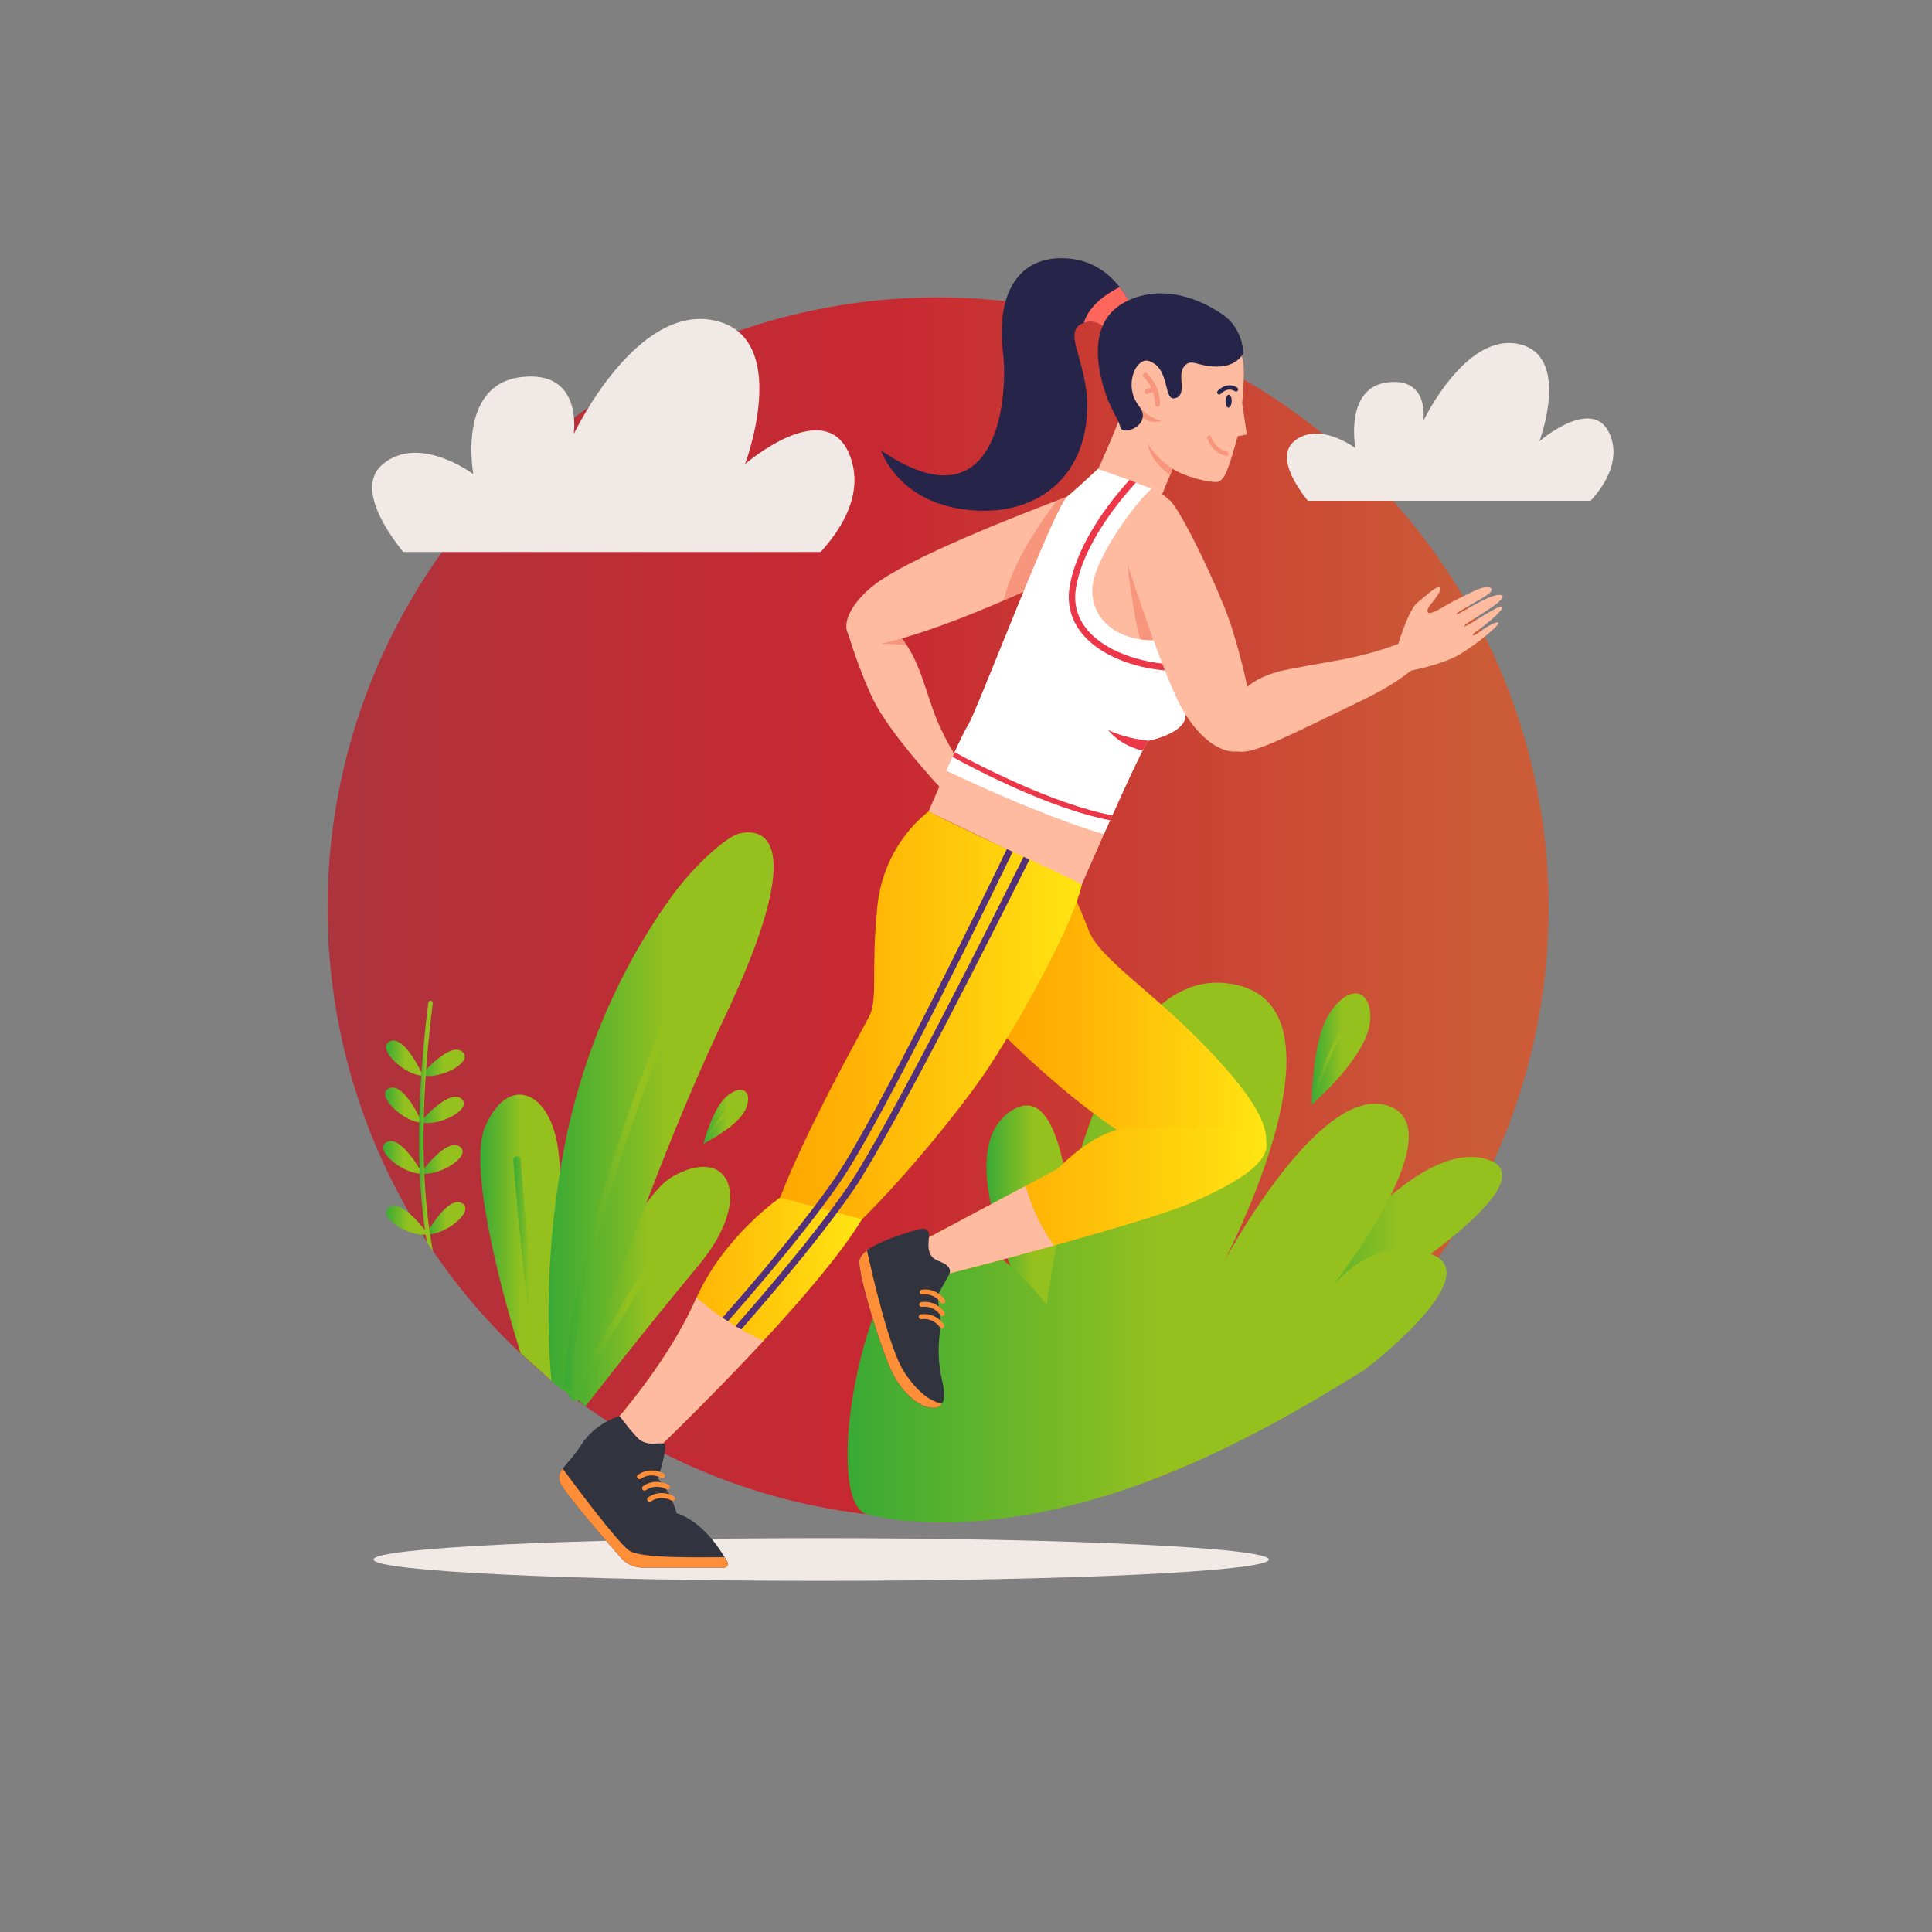 <?xml version="1.0" encoding="utf-8"?>
<!-- Generator: Adobe Illustrator 22.0.0, SVG Export Plug-In . SVG Version: 6.00 Build 0)  -->
<svg version="1.1" xmlns="http://www.w3.org/2000/svg" xmlns:xlink="http://www.w3.org/1999/xlink" x="0px" y="0px"
	 viewBox="0 0 2000 2000" style="enable-background:new 0 0 2000 2000;" xml:space="preserve">
<rect x="0" y="0" width="2000" height="2000" fill="#808080" stroke="none"/>
<style type="text/css">
	.st0{opacity:0.71;fill:#BD1C19;}
	.st1{opacity:0.68;fill:#DFA70A;}
	.st2{opacity:0.56;fill:#84A133;}
	.st3{fill:#3D4450;}
	.st4{fill:#31343E;}
	.st5{fill:#BD1C19;}
	.st6{fill:#9F191B;}
	.st7{fill:#9F9C9D;}
	.st8{fill:#EECC12;}
	.st9{fill:#84A133;}
	.st10{fill:#2D3641;}
	.st11{fill:#F2F2F2;}
	.st12{fill:#373E48;}
	.st13{fill:#D32627;}
	.st14{fill:#B1241E;}
	.st15{fill:#B1241F;}
	.st16{fill:#8F1F16;}
	.st17{fill:#8F1F15;}
	.st18{fill:#559596;}
	.st19{fill:#474E58;}
	.st20{fill:#DDDDDD;}
	.st21{fill:#FFFFFF;}
	.st22{fill:#C7C5C6;}
	.st23{fill:#029AB2;}
	.st24{fill:#D63636;}
	.st25{fill:#DADADA;}
	.st26{fill:#EE837B;}
	.st27{fill:#DFA40D;}
	.st28{fill:#242B33;}
	.st29{fill:#464F5A;}
	.st30{fill:#F8C8AE;}
	.st31{fill:#D1AB96;}
	.st32{fill:#E5BAA2;}
	.st33{fill:#EDC711;}
	.st34{fill:#20150F;}
	.st35{fill:#626874;}
	.st36{fill:#F9D4C1;}
	.st37{fill:#BDBDBD;}
	.st38{fill:#EEEEEE;}
	.st39{fill:#455A64;}
	.st40{fill:#FF8A65;}
	.st41{fill:#212121;}
	.st42{fill:url(#SVGID_1_);}
	.st43{fill:#FFAB91;}
	.st44{fill:url(#SVGID_2_);}
	.st45{fill:url(#SVGID_3_);}
	.st46{fill:#FAFAFA;}
	.st47{fill:url(#SVGID_4_);}
	.st48{fill:url(#SVGID_5_);}
	.st49{fill:#E0E0E0;}
	.st50{fill:url(#SVGID_6_);}
	.st51{fill:url(#SVGID_7_);}
	.st52{fill:url(#SVGID_8_);}
	.st53{fill:#1A237E;}
	.st54{fill:url(#SVGID_9_);}
	.st55{fill:url(#SVGID_10_);}
	.st56{fill:url(#SVGID_11_);}
	.st57{fill:url(#SVGID_12_);}
	.st58{fill:url(#SVGID_13_);}
	.st59{fill:url(#SVGID_14_);}
	.st60{fill:url(#SVGID_15_);}
	.st61{fill:url(#SVGID_16_);}
	.st62{fill:url(#SVGID_17_);}
	.st63{fill:url(#SVGID_18_);}
	.st64{fill:url(#SVGID_19_);}
	.st65{fill:url(#SVGID_20_);}
	.st66{fill:#3E2723;}
	.st67{fill:url(#SVGID_21_);}
	.st68{fill:url(#SVGID_22_);}
	.st69{fill:url(#SVGID_23_);}
	.st70{fill:#6D4C41;}
	.st71{opacity:0.71;fill:#84A133;}
	.st72{fill:url(#SVGID_24_);}
	.st73{fill:url(#SVGID_25_);}
	.st74{fill:#A0A0A0;}
	.st75{fill:url(#SVGID_26_);}
	.st76{fill:#AD681E;}
	.st77{fill:url(#SVGID_27_);}
	.st78{fill:#C9C9C9;}
	.st79{fill:url(#SVGID_28_);}
	.st80{fill:#939393;}
	.st81{fill:none;stroke:#939393;stroke-width:8.89;stroke-miterlimit:10;}
	.st82{fill:#020406;}
	.st83{fill:#9E191B;}
	.st84{fill:#C5CC27;}
	.st85{fill:#0E0E0C;}
	.st86{fill:#E7BD0F;}
	.st87{fill:#BB1819;}
	.st88{fill:#EFD013;}
	.st89{fill:#E9C110;}
	.st90{fill:#9F9D9B;}
	.st91{fill:#F1DA14;}
	.st92{fill:#EBC711;}
	.st93{fill:#EDCD12;}
	.st94{fill:#9E9C9B;}
	.st95{fill:#F0D714;}
	.st96{fill:#BF3318;}
	.st97{fill:#E5B60E;}
	.st98{fill:#9EB732;}
	.st99{fill:#B4C129;}
	.st100{fill:#8AA533;}
	.st101{fill:#BAC628;}
	.st102{fill:#AABA2B;}
	.st103{fill:#9E9D9B;}
	.st104{fill:#C75C15;}
	.st105{fill:#E8BE0F;}
	.st106{fill:#A3B631;}
	.st107{fill:#F0D415;}
	.st108{fill:#C96314;}
	.st109{fill:#BD2B17;}
	.st110{fill:#AEBD2B;}
	.st111{fill:#90A832;}
	.st112{fill:#DFA50B;}
	.st113{fill:#BD2F17;}
	.st114{fill:#A6B82F;}
	.st115{fill:#ECCB12;}
	.st116{fill:#DA970D;}
	.st117{fill:#C65615;}
	.st118{fill:#99AE31;}
	.st119{fill:#DC9F0B;}
	.st120{fill:#95AB32;}
	.st121{fill:#F0D316;}
	.st122{fill:#BC1E19;}
	.st123{fill:#9DB12F;}
	.st124{fill:#E3B00D;}
	.st125{fill:#D38210;}
	.st126{fill:#E1AC0D;}
	.st127{fill:#B7C32A;}
	.st128{fill:#BD241A;}
	.st129{fill:#C0C928;}
	.st130{fill:#C55016;}
	.st131{fill:#83A134;}
	.st132{fill:#C13B18;}
	.st133{fill:#D78F0E;}
	.st134{fill:#3A5734;}
	.st135{fill:#C3CB29;}
	.st136{fill:#D07B11;}
	.st137{fill:#CE7513;}
	.st138{fill:#11100F;}
	.st139{fill:#C44B16;}
	.st140{fill:#C14217;}
	.st141{fill:#30402E;}
	.st142{fill:#D5890F;}
	.st143{fill:#CD7013;}
	.st144{fill:#CB6814;}
	.st145{fill:#BD2319;}
	.st146{fill:#C24918;}
	.st147{fill:#C14619;}
	.st148{fill:#EAC411;}
	.st149{fill:#BE3E1C;}
	.st150{fill:#E2BC28;}
	.st151{fill:#B94F27;}
	.st152{fill:#DDBB55;}
	.st153{fill:#757678;}
	.st154{fill:#DBC98A;}
	.st155{fill:#BF876B;}
	.st156{fill:#344732;}
	.st157{fill:#E3AF0E;}
	.st158{fill:#CA6A14;}
	.st159{fill:#DCAA22;}
	.st160{fill:#D58B0F;}
	.st161{fill:#354F31;}
	.st162{opacity:0.71;fill:url(#SVGID_29_);}
	.st163{opacity:0.71;fill:url(#SVGID_30_);}
	.st164{opacity:0.72;fill:url(#SVGID_31_);}
	.st165{opacity:0.71;fill:url(#SVGID_32_);}
	.st166{fill:url(#SVGID_33_);}
	.st167{fill:url(#SVGID_34_);}
	.st168{fill:#D89577;}
	.st169{fill:url(#SVGID_35_);}
	.st170{fill:#363857;}
	.st171{fill:#2A2D49;}
	.st172{fill:#353757;}
	.st173{fill:#F2735A;}
	.st174{fill:url(#SVGID_36_);}
	.st175{fill:#C49DA4;}
	.st176{fill:#6E6992;}
	.st177{fill:url(#SVGID_37_);}
	.st178{fill:#FEE6C6;}
	.st179{fill:#282F35;}
	.st180{fill:url(#SVGID_38_);}
	.st181{fill:#F7B3A5;}
	.st182{fill:#36383C;}
	.st183{fill:#F9C0B5;}
	.st184{fill:#463F3F;}
	.st185{fill:#F6A899;}
	.st186{fill:#434141;}
	.st187{fill:#F9C3B7;}
	.st188{fill:#F9C1B6;}
	.st189{fill:#F9C4B8;}
	.st190{fill:#65534F;}
	.st191{fill:#4C4A60;}
	.st192{fill:#F4CAB5;}
	.st193{fill:#DFDEF7;}
	.st194{fill:#FEFDFC;}
	.st195{fill:#A16753;}
	.st196{fill:#DDECBF;}
	.st197{fill:#ECE9FE;}
	.st198{fill:#FFF3E3;}
	.st199{fill:#8884E8;}
	.st200{fill:url(#SVGID_39_);}
	.st201{fill:url(#SVGID_40_);}
	.st202{fill:url(#SVGID_41_);}
	.st203{fill:url(#SVGID_42_);}
	.st204{fill:url(#SVGID_43_);}
	.st205{fill:#F3C9B4;}
	.st206{fill:#F2C8B4;}
	.st207{fill:#EF987A;}
	.st208{fill:#423D6F;}
	.st209{fill:#D9D8F7;}
	.st210{fill:#D9D7F7;}
	.st211{fill:#E5AA97;}
	.st212{fill:#6F7478;}
	.st213{fill:#AB6C73;}
	.st214{fill:#EBEAFB;}
	.st215{fill:#4A4D71;}
	.st216{fill:#945D4C;}
	.st217{fill:#6F7377;}
	.st218{fill:#6D7276;}
	.st219{fill:#E3B9A6;}
	.st220{fill:#72777B;}
	.st221{fill:#7A7E82;}
	.st222{fill:#82868A;}
	.st223{fill:#4F5459;}
	.st224{fill:#74787C;}
	.st225{fill:#C5C6D9;}
	.st226{fill:#D9B28E;}
	.st227{fill:#BD7E65;}
	.st228{fill:#BF8067;}
	.st229{fill:#BB7C64;}
	.st230{fill:#E3B39D;}
	.st231{fill:#E5BBA8;}
	.st232{fill:#E4B8A4;}
	.st233{fill:#FEFBF9;}
	.st234{fill:#DC8266;}
	.st235{fill:#DFA18A;}
	.st236{fill:#555151;}
	.st237{fill:#3F4043;}
	.st238{fill:#F1AF95;}
	.st239{fill:#DFA795;}
	.st240{fill:#CE9283;}
	.st241{fill:#A57A78;}
	.st242{fill:#FFFFFE;}
	.st243{fill:#E6AC98;}
	.st244{fill:#BA7C64;}
	.st245{fill:#9C6350;}
	.st246{fill:#975F4D;}
	.st247{fill:#EEE6E2;}
	.st248{fill:#4B4342;}
	.st249{fill:#BC7D65;}
	.st250{fill:#3E3C3D;}
	.st251{fill:#715E5E;}
	.st252{fill:#B57760;}
	.st253{fill:#383B40;}
	.st254{fill:#333437;}
	.st255{fill:#FAF2EE;}
	.st256{clip-path:url(#SVGID_45_);fill:#E8A77C;}
	.st257{clip-path:url(#SVGID_45_);fill:#F49C60;}
	.st258{clip-path:url(#SVGID_45_);fill:url(#SVGID_46_);}
	.st259{clip-path:url(#SVGID_45_);fill:#FFAC88;}
	.st260{clip-path:url(#SVGID_45_);fill:#323542;}
	.st261{clip-path:url(#SVGID_45_);fill:#E1EEEF;}
	.st262{clip-path:url(#SVGID_45_);fill:#FFFFFF;}
	.st263{clip-path:url(#SVGID_45_);fill:#B7D14A;}
	.st264{clip-path:url(#SVGID_45_);}
	.st265{clip-path:url(#SVGID_48_);fill:#D8D8D8;}
	.st266{clip-path:url(#SVGID_45_);fill:#F7F7F7;}
	.st267{clip-path:url(#SVGID_50_);fill:#D8D8D8;}
	.st268{clip-path:url(#SVGID_45_);fill:#FFC2A4;}
	.st269{opacity:0.5;clip-path:url(#SVGID_45_);}
	.st270{clip-path:url(#SVGID_52_);fill:#323542;}
	.st271{clip-path:url(#SVGID_54_);fill:#323542;}
	.st272{clip-path:url(#SVGID_45_);fill:#D85D5D;}
	.st273{clip-path:url(#SVGID_45_);fill:url(#SVGID_55_);}
	.st274{clip-path:url(#SVGID_57_);fill:#323542;}
	.st275{clip-path:url(#SVGID_45_);fill:url(#SVGID_58_);}
	.st276{clip-path:url(#SVGID_45_);fill:#FF822E;}
	.st277{clip-path:url(#SVGID_45_);fill:#FF9B2E;}
	.st278{clip-path:url(#SVGID_45_);fill:#FFAF50;}
	.st279{clip-path:url(#SVGID_60_);fill:#323542;}
	.st280{clip-path:url(#SVGID_62_);fill:#323542;}
	.st281{clip-path:url(#SVGID_45_);fill:#FFAC73;}
	.st282{clip-path:url(#SVGID_64_);fill:#323542;}
	.st283{clip-path:url(#SVGID_66_);fill:#323542;}
	.st284{clip-path:url(#SVGID_45_);fill:#444856;}
	.st285{clip-path:url(#SVGID_45_);fill:url(#SVGID_67_);}
	.st286{clip-path:url(#SVGID_45_);fill:#EA8947;}
	.st287{clip-path:url(#SVGID_69_);fill:#323542;}
	.st288{clip-path:url(#SVGID_71_);fill:#323542;}
	.st289{clip-path:url(#SVGID_73_);fill:#323542;}
	.st290{clip-path:url(#SVGID_75_);fill:#FFFFFF;}
	.st291{clip-path:url(#SVGID_75_);fill:#323542;}
	.st292{clip-path:url(#SVGID_77_);fill:#FFAC73;}
	.st293{clip-path:url(#SVGID_77_);fill:#FFFFFF;}
	.st294{clip-path:url(#SVGID_77_);fill:#9DAF33;}
	.st295{clip-path:url(#SVGID_77_);fill:#FF9B2E;}
	.st296{clip-path:url(#SVGID_77_);fill:#FFAF50;}
	.st297{clip-path:url(#SVGID_77_);fill:url(#SVGID_78_);}
	.st298{clip-path:url(#SVGID_77_);fill:url(#SVGID_79_);}
	.st299{clip-path:url(#SVGID_77_);fill:#D8D8D8;}
	.st300{clip-path:url(#SVGID_77_);fill:url(#SVGID_80_);}
	.st301{clip-path:url(#SVGID_77_);fill:#323542;}
	.st302{clip-path:url(#SVGID_77_);fill:#C66028;}
	.st303{clip-path:url(#SVGID_77_);fill:#D67636;}
	.st304{opacity:0.5;clip-path:url(#SVGID_77_);}
	.st305{clip-path:url(#SVGID_82_);fill:#323542;}
	.st306{clip-path:url(#SVGID_84_);fill:#323542;}
	.st307{clip-path:url(#SVGID_86_);fill:#323542;}
	.st308{clip-path:url(#SVGID_88_);fill:#323542;}
	.st309{clip-path:url(#SVGID_77_);fill:url(#SVGID_89_);}
	.st310{clip-path:url(#SVGID_77_);fill:url(#SVGID_90_);}
	.st311{clip-path:url(#SVGID_77_);fill:url(#SVGID_91_);}
	.st312{clip-path:url(#SVGID_77_);}
	.st313{clip-path:url(#SVGID_93_);fill:#D8D8D8;}
	.st314{clip-path:url(#SVGID_77_);fill:#B73D00;}
	.st315{clip-path:url(#SVGID_95_);fill:#323542;}
	.st316{clip-path:url(#SVGID_97_);fill:#323542;}
	.st317{clip-path:url(#SVGID_77_);fill:#D85D5D;}
	.st318{clip-path:url(#SVGID_77_);fill:url(#SVGID_98_);}
	.st319{clip-path:url(#SVGID_77_);fill:url(#SVGID_99_);}
	.st320{clip-path:url(#SVGID_77_);fill:url(#SVGID_100_);}
	.st321{clip-path:url(#SVGID_102_);fill:#B7D14A;}
	.st322{clip-path:url(#SVGID_102_);fill:#FF822E;}
	.st323{fill:url(#SVGID_103_);}
	.st324{fill:url(#SVGID_104_);}
	.st325{fill:url(#SVGID_105_);}
	.st326{fill:url(#SVGID_106_);}
	.st327{fill:url(#SVGID_107_);}
	.st328{fill:url(#SVGID_108_);}
	.st329{fill:url(#SVGID_109_);}
	.st330{fill:url(#SVGID_110_);}
	.st331{fill:url(#SVGID_111_);}
	.st332{fill:url(#SVGID_112_);}
	.st333{fill:url(#SVGID_113_);}
	.st334{fill:url(#SVGID_114_);}
	.st335{fill:url(#SVGID_115_);}
	.st336{fill:url(#SVGID_116_);}
	.st337{fill:url(#SVGID_117_);}
	.st338{fill:url(#SVGID_118_);}
	.st339{fill:url(#SVGID_119_);}
	.st340{fill:url(#SVGID_120_);}
	.st341{fill:url(#SVGID_121_);}
	.st342{fill:url(#SVGID_122_);}
	.st343{fill:url(#SVGID_123_);}
	.st344{fill:url(#SVGID_124_);}
	.st345{fill:#F1E9E5;}
	.st346{fill:url(#SVGID_125_);}
	.st347{fill:url(#SVGID_126_);}
	.st348{fill:#FFBBA0;}
	.st349{fill:#FF8E39;}
	.st350{fill:#F8957D;}
	.st351{fill:#262449;}
	.st352{fill:#FF675D;}
	.st353{fill:#EB3748;}
	.st354{fill:url(#SVGID_127_);}
	.st355{fill:url(#SVGID_128_);}
	.st356{fill:#53307A;}
	.st357{fill:#5DDCD3;}
	.st358{opacity:0.17;fill:#162B30;}
	.st359{opacity:0.13;fill:#2C4C56;}
	.st360{fill:url(#SVGID_129_);}
	.st361{fill:url(#SVGID_130_);}
	.st362{fill:#E44039;}
	.st363{opacity:0.73;}
	.st364{fill:#C5CAD8;}
	.st365{fill:#FFC391;}
	.st366{fill:#FDBF8D;}
	.st367{fill:url(#SVGID_131_);}
	.st368{fill:#2C4C56;}
	.st369{fill:#1F1F20;}
	.st370{opacity:0.1;fill:#162B30;}
	.st371{fill:url(#SVGID_132_);}
	.st372{fill:#FBAF42;}
	.st373{opacity:8.000000e-02;fill:#2C4C56;}
	.st374{opacity:7.000000e-02;}
	.st375{opacity:0.18;}
	.st376{fill:#FFD13E;}
	.st377{fill:#EFC5A8;}
	.st378{fill:url(#SVGID_133_);}
	.st379{fill:#FFCFA3;}
	.st380{fill:#324A5E;}
	.st381{opacity:0.5;fill:#162B30;}
	.st382{fill:url(#SVGID_134_);}
	.st383{fill:url(#SVGID_135_);}
	.st384{fill:url(#SVGID_136_);}
	.st385{opacity:0.11;}
</style>
<g id="Capa_1">
</g>
<g id="Capa_2">
	<linearGradient id="SVGID_1_" gradientUnits="userSpaceOnUse" x1="339.139" y1="939.934" x2="1603.133" y2="939.934">
		<stop  offset="0" style="stop-color:#BE1622"/>
		<stop  offset="4.335093e-02" style="stop-color:#C31420"/>
		<stop  offset="0.294" style="stop-color:#DA0A17"/>
		<stop  offset="0.45" style="stop-color:#E30613"/>
		<stop  offset="0.603" style="stop-color:#E51C15"/>
		<stop  offset="0.738" style="stop-color:#E72F17"/>
		<stop  offset="0.953" style="stop-color:#E94E1B"/>
	</linearGradient>
	<circle style="opacity:0.72;fill:url(#SVGID_1_);" cx="971.1" cy="939.9" r="632"/>
</g>
<g id="Capa_3">
	<g>
		<g>
			<linearGradient id="SVGID_2_" gradientUnits="userSpaceOnUse" x1="1021.175" y1="1272.518" x2="1112.92" y2="1272.518">
				<stop  offset="5.000000e-03" style="stop-color:#3AAA35"/>
				<stop  offset="0.527" style="stop-color:#95C11F"/>
				<stop  offset="0.953" style="stop-color:#95C11F"/>
			</linearGradient>
			<path class="st44" d="M1078.8,1379.6c0,0-105.8-184.8-30.7-230.5c75.1-45.7,64.3,251.7,64.3,251.7L1078.8,1379.6z"/>
			<linearGradient id="SVGID_3_" gradientUnits="userSpaceOnUse" x1="1331.944" y1="1280.977" x2="1555.173" y2="1280.977">
				<stop  offset="5.000000e-03" style="stop-color:#3AAA35"/>
				<stop  offset="0.527" style="stop-color:#95C11F"/>
				<stop  offset="0.953" style="stop-color:#95C11F"/>
			</linearGradient>
			<path class="st45" d="M1331.9,1361.3c0,0,122.5-184.4,205.6-161.7c83.1,22.8-155.2,164.7-155.2,164.7L1331.9,1361.3z"/>
			<linearGradient id="SVGID_4_" gradientUnits="userSpaceOnUse" x1="877.323" y1="1296.647" x2="1497.45" y2="1296.647">
				<stop  offset="5.000000e-03" style="stop-color:#3AAA35"/>
				<stop  offset="0.527" style="stop-color:#95C11F"/>
				<stop  offset="0.953" style="stop-color:#95C11F"/>
			</linearGradient>
			<path class="st47" d="M898.1,1567.8c-43.6-10.4-13.5-215.2,44.3-272.7c57.9-57.5,141.1,55.8,141.1,55.8s42.2-348.1,185.4-333.2
				c143.1,14.9-3,290.6-3,290.6s99.9-189,171.7-163.4c71.7,25.6-65.7,196.3-65.7,196.3s41.7-64.7,107.4-43.8
				c61.7,19.6-52.9,110.1-67.2,121c-0.9,0.7-1.9,1.4-3,1.9c-13.9,7.5-109.2,71.4-221.8,113.6C1090.9,1570,981.8,1587.7,898.1,1567.8
				z"/>
		</g>
		<g>
			<g>
				<g>
					<g>
						<linearGradient id="SVGID_5_" gradientUnits="userSpaceOnUse" x1="435.667" y1="1100.329" x2="481.145" y2="1100.329">
							<stop  offset="5.000000e-03" style="stop-color:#3AAA35"/>
							<stop  offset="0.527" style="stop-color:#95C11F"/>
							<stop  offset="0.953" style="stop-color:#95C11F"/>
						</linearGradient>
						<path class="st48" d="M435.7,1113c0,0,31.3-36.6,43.6-23.6C489.7,1100.5,453.5,1118.3,435.7,1113z"/>
					</g>
					<g>
						<linearGradient id="SVGID_6_" gradientUnits="userSpaceOnUse" x1="399.563" y1="1095.321" x2="437.837" y2="1095.321">
							<stop  offset="5.000000e-03" style="stop-color:#3AAA35"/>
							<stop  offset="0.527" style="stop-color:#95C11F"/>
							<stop  offset="0.953" style="stop-color:#95C11F"/>
						</linearGradient>
						<path class="st50" d="M437.8,1113.5c0,0-19.4-44.1-35-35.1C389.7,1085.9,419.2,1113.4,437.8,1113.5z"/>
					</g>
					<g>
						<linearGradient id="SVGID_7_" gradientUnits="userSpaceOnUse" x1="434.748" y1="1148.975" x2="480.225" y2="1148.975">
							<stop  offset="5.000000e-03" style="stop-color:#3AAA35"/>
							<stop  offset="0.527" style="stop-color:#95C11F"/>
							<stop  offset="0.953" style="stop-color:#95C11F"/>
						</linearGradient>
						<path class="st51" d="M434.7,1161.7c0,0,31.3-36.6,43.6-23.6C488.8,1149.1,452.6,1166.9,434.7,1161.7z"/>
					</g>
					<g>
						<linearGradient id="SVGID_8_" gradientUnits="userSpaceOnUse" x1="398.643" y1="1143.967" x2="436.917" y2="1143.967">
							<stop  offset="5.000000e-03" style="stop-color:#3AAA35"/>
							<stop  offset="0.527" style="stop-color:#95C11F"/>
							<stop  offset="0.953" style="stop-color:#95C11F"/>
						</linearGradient>
						<path class="st52" d="M436.9,1162.1c0,0-19.4-44.1-35-35.1C388.8,1134.5,418.3,1162,436.9,1162.1z"/>
					</g>
				</g>
			</g>
			<g>
				<linearGradient id="SVGID_9_" gradientUnits="userSpaceOnUse" x1="435.075" y1="1200.219" x2="478.838" y2="1200.219">
					<stop  offset="5.000000e-03" style="stop-color:#3AAA35"/>
					<stop  offset="0.527" style="stop-color:#95C11F"/>
					<stop  offset="0.953" style="stop-color:#95C11F"/>
				</linearGradient>
				<path class="st54" d="M435.1,1214.7c0,0,28.2-39.1,41.6-27.1C487.9,1197.7,453.3,1218.4,435.1,1214.7z"/>
				<linearGradient id="SVGID_10_" gradientUnits="userSpaceOnUse" x1="396.67" y1="1198.097" x2="437.273" y2="1198.097">
					<stop  offset="5.000000e-03" style="stop-color:#3AAA35"/>
					<stop  offset="0.527" style="stop-color:#95C11F"/>
					<stop  offset="0.953" style="stop-color:#95C11F"/>
				</linearGradient>
				<path class="st55" d="M437.3,1214.9c0,0-23-42.3-37.8-32.1C387,1191.4,418.7,1216.3,437.3,1214.9z"/>
				<linearGradient id="SVGID_11_" gradientUnits="userSpaceOnUse" x1="440.956" y1="1261.142" x2="481.78" y2="1261.142">
					<stop  offset="5.000000e-03" style="stop-color:#3AAA35"/>
					<stop  offset="0.527" style="stop-color:#95C11F"/>
					<stop  offset="0.953" style="stop-color:#95C11F"/>
				</linearGradient>
				<path class="st56" d="M441,1277.8c0,0,23.3-42.1,38-31.8C491.4,1254.7,459.5,1279.4,441,1277.8z"/>
				<linearGradient id="SVGID_12_" gradientUnits="userSpaceOnUse" x1="399.592" y1="1263.203" x2="443.168" y2="1263.203">
					<stop  offset="5.000000e-03" style="stop-color:#3AAA35"/>
					<stop  offset="0.527" style="stop-color:#95C11F"/>
					<stop  offset="0.953" style="stop-color:#95C11F"/>
				</linearGradient>
				<path class="st57" d="M443.2,1277.8c0,0-27.8-39.3-41.3-27.4C390.5,1260.4,424.9,1281.4,443.2,1277.8z"/>
			</g>
			<g>
				<linearGradient id="SVGID_13_" gradientUnits="userSpaceOnUse" x1="433.826" y1="1165.296" x2="447.994" y2="1165.296">
					<stop  offset="5.000000e-03" style="stop-color:#3AAA35"/>
					<stop  offset="0.527" style="stop-color:#95C11F"/>
					<stop  offset="0.953" style="stop-color:#95C11F"/>
				</linearGradient>
				<path class="st58" d="M446,1282.5c-7.5-44.8-13.2-123.5,2-244c0.2-1.3-0.7-2.4-2-2.6c-1.3-0.2-2.4,0.7-2.6,2
					c-15.3,121-9.5,200.2-2,245.3c0.2,1,0.3,1.9,0.5,2.8c1.7,1.7,4.2,7.1,6.1,8.5C447.5,1292,446.4,1285.4,446,1282.5z"/>
			</g>
		</g>
		<g>
			<g>
				<linearGradient id="SVGID_14_" gradientUnits="userSpaceOnUse" x1="497.167" y1="1283.006" x2="579.459" y2="1283.006">
					<stop  offset="5.000000e-03" style="stop-color:#3AAA35"/>
					<stop  offset="0.527" style="stop-color:#95C11F"/>
					<stop  offset="0.953" style="stop-color:#95C11F"/>
				</linearGradient>
				<path class="st59" d="M574.7,1432.8l-35.8-31.9c0,0-58.4-182.4-37-233.8c26.2-63,81.2-34.9,77.4,56
					C575.4,1314.1,574.7,1432.8,574.7,1432.8z"/>
				<g>
					<g>
						<g>
							<linearGradient id="SVGID_15_" gradientUnits="userSpaceOnUse" x1="531.414" y1="1308.218" x2="563.224" y2="1308.218">
								<stop  offset="5.000000e-03" style="stop-color:#3AAA35"/>
								<stop  offset="0.527" style="stop-color:#95C11F"/>
								<stop  offset="0.953" style="stop-color:#95C11F"/>
							</linearGradient>
							<path class="st60" d="M563.2,1419.5l-8.7-6.6c-12-72.7-22.6-205.3-23.1-211.9c-0.2-2.1,1.4-3.8,3.4-4c2-0.2,3.8,1.4,4,3.4
								C539,1202.1,550.7,1348.8,563.2,1419.5z"/>
						</g>
					</g>
				</g>
			</g>
			<g>
				<linearGradient id="SVGID_16_" gradientUnits="userSpaceOnUse" x1="579.459" y1="1331.83" x2="755.974" y2="1331.83">
					<stop  offset="5.000000e-03" style="stop-color:#3AAA35"/>
					<stop  offset="0.527" style="stop-color:#95C11F"/>
					<stop  offset="0.953" style="stop-color:#95C11F"/>
				</linearGradient>
				<path class="st61" d="M606,1455.9l-26.6-24c0,0,68.3-185.8,116.5-213.7c59.1-34.1,85.7,21.6,27.4,91.5
					C665.1,1379.6,606,1455.9,606,1455.9z"/>
				<g>
					<g>
						<g>
							<linearGradient id="SVGID_17_" gradientUnits="userSpaceOnUse" x1="588.555" y1="1355.92" x2="705.744" y2="1355.92">
								<stop  offset="5.000000e-03" style="stop-color:#3AAA35"/>
								<stop  offset="0.527" style="stop-color:#95C11F"/>
								<stop  offset="0.953" style="stop-color:#95C11F"/>
							</linearGradient>
							<path class="st62" d="M594.2,1450.6l-5.7-5.3c34.6-65,106.7-176.8,110.3-182.3c1.1-1.7,3.4-2.2,5.2-1.1
								c1.7,1.1,2.2,3.4,1.1,5.1C704.2,1268.4,627.2,1386.8,594.2,1450.6z"/>
						</g>
					</g>
				</g>
			</g>
			<g>
				<linearGradient id="SVGID_18_" gradientUnits="userSpaceOnUse" x1="567.811" y1="1156.061" x2="800.839" y2="1156.061">
					<stop  offset="5.000000e-03" style="stop-color:#3AAA35"/>
					<stop  offset="0.527" style="stop-color:#95C11F"/>
					<stop  offset="0.953" style="stop-color:#95C11F"/>
				</linearGradient>
				<path class="st63" d="M598,1450.6l-27-20.5c0,0-12.2-100,11.1-231.4c17.1-96.8,54.8-189.1,112-269.1
					c24.3-34,58.1-63.3,70.4-66.5c31.1-8.1,69.5,13.6-14.6,190.5C663.9,1234.4,598,1450.6,598,1450.6z"/>
				<g>
					<g>
						<g>
							<linearGradient id="SVGID_19_" gradientUnits="userSpaceOnUse" x1="584.159" y1="1212.549" x2="723.694" y2="1212.549">
								<stop  offset="5.000000e-03" style="stop-color:#3AAA35"/>
								<stop  offset="0.527" style="stop-color:#95C11F"/>
								<stop  offset="0.953" style="stop-color:#95C11F"/>
							</linearGradient>
							<path class="st64" d="M591.4,1441l-7.3-5.5c6.6-172,131.1-446.2,132.4-449.1c0.9-1.9,3.1-2.7,4.9-1.8
								c1.9,0.9,2.7,3.1,1.8,4.9C722,992.3,595.4,1271.1,591.4,1441z"/>
						</g>
					</g>
				</g>
			</g>
		</g>
		<g>
			<linearGradient id="SVGID_20_" gradientUnits="userSpaceOnUse" x1="728.326" y1="1156.061" x2="774.479" y2="1156.061">
				<stop  offset="5.000000e-03" style="stop-color:#3AAA35"/>
				<stop  offset="0.527" style="stop-color:#95C11F"/>
				<stop  offset="0.953" style="stop-color:#95C11F"/>
			</linearGradient>
			<path class="st65" d="M728.3,1183.9c0,0,0.7-0.3,1.9-1c7.8-4.1,37.4-20.4,42.9-37.6c5.5-17.3-6.6-23.4-21.9-9.4
				c-11.7,10.8-19.8,36.9-22.2,45.3C728.6,1183,728.3,1183.9,728.3,1183.9z"/>
			<g>
				<linearGradient id="SVGID_21_" gradientUnits="userSpaceOnUse" x1="728.326" y1="1163.73" x2="760.657" y2="1163.73">
					<stop  offset="5.000000e-03" style="stop-color:#3AAA35"/>
					<stop  offset="0.527" style="stop-color:#95C11F"/>
					<stop  offset="0.953" style="stop-color:#95C11F"/>
				</linearGradient>
				<path class="st67" d="M728.3,1183.9c0,0,0.7-0.3,1.9-1c3.8-6.5,7.4-11.9,10.5-16.2c11.6-16.2,19.5-21.5,19.6-21.5
					c0.4-0.3,0.6-0.9,0.3-1.3c-0.2-0.3-0.4-0.4-0.7-0.4c-0.2,0-0.4,0-0.6,0.1c-0.3,0.2-8.2,5.5-20.1,22c-3,4.2-6.4,9.3-10.1,15.6
					C728.6,1183,728.3,1183.9,728.3,1183.9z"/>
			</g>
		</g>
		<g>
			<linearGradient id="SVGID_22_" gradientUnits="userSpaceOnUse" x1="1357.961" y1="1085.786" x2="1418.429" y2="1085.786">
				<stop  offset="5.000000e-03" style="stop-color:#3AAA35"/>
				<stop  offset="0.527" style="stop-color:#95C11F"/>
				<stop  offset="0.953" style="stop-color:#95C11F"/>
			</linearGradient>
			<path class="st68" d="M1358,1143.2c0,0,1-0.9,2.9-2.5c11.8-10.6,55.8-52.4,57.5-85c1.7-32.5-22.1-37.8-42.3-6.3
				c-15.5,24.1-17.7,73.2-18,88.9C1358,1141.4,1358,1143.2,1358,1143.2z"/>
			<g>
				<linearGradient id="SVGID_23_" gradientUnits="userSpaceOnUse" x1="1357.961" y1="1100.912" x2="1396.312" y2="1100.912">
					<stop  offset="5.000000e-03" style="stop-color:#3AAA35"/>
					<stop  offset="0.527" style="stop-color:#95C11F"/>
					<stop  offset="0.953" style="stop-color:#95C11F"/>
				</linearGradient>
				<path class="st69" d="M1358,1143.2c0,0,1-0.9,2.9-2.5c3.7-13.1,7.4-24,10.8-32.9c12.8-33.5,24.1-46.2,24.2-46.3
					c0.6-0.7,0.6-1.8-0.1-2.4c-0.4-0.4-0.9-0.5-1.4-0.4c-0.4,0.1-0.7,0.2-0.9,0.5c-0.5,0.5-11.8,13.3-24.9,47.4
					c-3.3,8.6-6.9,19.1-10.5,31.7C1358,1141.4,1358,1143.2,1358,1143.2z"/>
			</g>
		</g>
	</g>
	<path class="st345" d="M849.5,571.4c21.1-23,45.4-60.3,30.4-99.5c-24.6-64.1-108.6,8.5-108.6,8.5s49.3-131.4-32-148.7
		c-81.4-17.3-145.4,117.7-145.4,117.7s10.4-67.5-55.4-58.9c-65.8,8.7-48.5,100.4-48.5,100.4s-55.4-41.9-93.5-10.6
		c-27.8,22.9,2.5,68.2,20.9,91.1H849.5z"/>
	<path class="st345" d="M1646.5,518.5c14.3-15.6,30.8-40.8,20.6-67.4c-16.7-43.4-73.5,5.7-73.5,5.7s33.4-89-21.7-100.7
		c-55.1-11.7-98.5,79.7-98.5,79.7s7-45.7-37.5-39.9c-44.5,5.9-32.8,68-32.8,68s-37.5-28.4-63.3-7.2c-18.8,15.5,1.7,46.2,14.1,61.7
		H1646.5z"/>
	<g>
		<path class="st345" d="M1313.5,1614.4c0,12.2-207.5,22.1-463.4,22.1c-255.9,0-463.4-9.9-463.4-22.1s207.5-22.1,463.4-22.1
			C1106,1592.3,1313.5,1602.2,1313.5,1614.4z"/>
		<g>
			<g>
				<linearGradient id="SVGID_24_" gradientUnits="userSpaceOnUse" x1="1031.805" y1="1063.329" x2="1310.734" y2="1063.329">
					<stop  offset="0" style="stop-color:#FFA500"/>
					<stop  offset="0.264" style="stop-color:#FFB104"/>
					<stop  offset="0.736" style="stop-color:#FFD10D"/>
					<stop  offset="1" style="stop-color:#FFE513"/>
				</linearGradient>
				<path class="st72" d="M1031.8,1064c0,0,142.5,148.7,224.9,146c82.4-2.7,60.9-52,0-117.4c-60.9-65.4-118.3-99-129.9-129.9
					c-11.6-30.9-20.5-46.1-20.5-46.1L1031.8,1064z"/>
				<linearGradient id="SVGID_25_" gradientUnits="userSpaceOnUse" x1="955.267" y1="1244.595" x2="1311.041" y2="1244.595">
					<stop  offset="0" style="stop-color:#FFA500"/>
					<stop  offset="0.264" style="stop-color:#FFB104"/>
					<stop  offset="0.736" style="stop-color:#FFD10D"/>
					<stop  offset="1" style="stop-color:#FFE513"/>
				</linearGradient>
				<path class="st73" d="M1234.3,1244.6c-18.6,8.1-55.4,19.7-96,31.4c-15.4,4.5-31.3,8.9-46.9,13.3
					c-64.3,17.8-124.1,32.9-124.1,32.9l-12-37.9l106.3-56.6l33.4-17.8c2.6-2.7,5.2-5.2,7.8-7.5c48-44.3,79.6-34.6,79.6-34.6
					s124.4-6.4,128.3,13.5C1314.6,1201.2,1288.9,1220.8,1234.3,1244.6z"/>
				<path class="st348" d="M1091.4,1289.3c-64.3,17.8-124.1,32.9-124.1,32.9l-12-37.9l106.3-56.6
					C1066.7,1245.1,1076.1,1270.2,1091.4,1289.3z"/>
				<g>
					<g>
						<path class="st4" d="M982.5,1319.6c1.3-2.4,1.2-5.4-0.4-7.6c-5.8-8-16.6-4.6-20.2-16.6c-1.5-5-0.4-11.2-0.1-17
							c0.2-4.1-3.6-7.3-7.6-6.4c-20.8,4.7-46.6,14.5-56.8,22.4c-5.1,4-8.1,8.2-8,12.2c0.7,17.2,17.6,74.1,30.8,106.9
							c15.2,37.9,46.3,52,54.9,39.6c1.2-1.7,2-4,2.2-6.8c1.2-15.1-8.9-28-4.5-66.1c2.6-22.1-4.6-33.9-0.1-43.2
							C972.8,1336.9,979.3,1325.4,982.5,1319.6z"/>
					</g>
					<g>
						<path class="st349" d="M952.1,1337.3c0.1-1.1,1-2,2.2-2.2c15.4-2.2,23.6,10.1,23.9,10.6c0.8,1.2,0.4,2.8-0.7,3.5
							c-1.2,0.8-2.8,0.4-3.5-0.7c-0.3-0.4-6.8-10.1-19-8.4c-1.4,0.2-2.7-0.8-2.9-2.2C952.1,1337.8,952.1,1337.6,952.1,1337.3z"/>
					</g>
					<g>
						<path class="st349" d="M951.6,1350.1c0.1-1.1,1-2,2.2-2.2c15.4-2.2,23.6,10.1,23.9,10.6c0.8,1.2,0.4,2.8-0.7,3.5
							c-1.2,0.8-2.8,0.4-3.5-0.7c-0.3-0.4-6.8-10.1-19-8.4c-1.4,0.2-2.7-0.8-2.9-2.2C951.5,1350.5,951.5,1350.3,951.6,1350.1z"/>
					</g>
					<g>
						<path class="st349" d="M951.1,1362.8c0.1-1.1,1-2,2.2-2.2c15.4-2.2,23.6,10.1,23.9,10.6c0.8,1.2,0.4,2.8-0.7,3.5
							c-1.2,0.8-2.8,0.4-3.5-0.7c-0.3-0.4-6.8-10.1-19-8.4c-1.4,0.2-2.7-0.8-2.9-2.2C951,1363.2,951,1363,951.1,1362.8z"/>
					</g>
					<g>
						<path class="st349" d="M920.3,1413.5c-13.2-32.8-30.1-89.7-30.8-106.9c-0.2-4,2.8-8.1,8-12.2c5.4,24.8,23.4,103.5,38.8,126.4
							c14.7,21.8,27.3,30.1,38.9,32.2C966.6,1465.5,935.5,1451.3,920.3,1413.5z"/>
					</g>
				</g>
			</g>
			<g>
				<path class="st348" d="M1105.3,513.9c-2.8,29.5-45.2,98.2-45.2,98.2s-8.1,3.8-21.1,9.5c-26.1,11.4-71.9,30.3-112,41.1
					c-60,16.1-65.4-21.5-24.2-55.5c34.7-28.7,154.6-75.1,191.5-89.1C1101.3,515.4,1105.3,513.9,1105.3,513.9z"/>
				<path class="st348" d="M990.7,784.9l-18.2,29.6c0,0-51.3-55.1-68.1-89.4c-16.8-34.3-28.2-75.3-28.2-75.3s29.6-14.8,50.4,4
					c2.5,2.2,4.8,4.6,6.9,7.2c1.8,2.1,3.5,4.4,5,6.7c12.3,18.1,18.5,41.6,26.4,64.4C974.9,761.4,990.7,784.9,990.7,784.9z"/>
				<path class="st350" d="M938.4,667.7c-10.8-0.9-26.3-1.3-26.3-1.3l21.2-5.4C935.2,663.2,936.9,665.4,938.4,667.7z"/>
			</g>
			<path class="st350" d="M1105.3,513.9c-2.8,29.5-45.2,98.2-45.2,98.2s-8.1,3.8-21.1,9.5c9.1-39.8,38.6-82,55.3-103.6
				C1101.3,515.4,1105.3,513.9,1105.3,513.9z"/>
			<path class="st348" d="M1225.5,747.3c-8.1,14.1-36.7,19.5-36.7,19.5c-0.1,0.1-0.1,0.1-0.2,0.2c-0.1,0.1-0.1,0.2-0.2,0.3
				c-0.1,0.1-0.2,0.2-0.3,0.3c-0.1,0.1-0.2,0.2-0.3,0.4c0,0,0,0-0.1,0.1c-0.3,0.4-0.6,0.9-0.9,1.5c-0.2,0.4-0.5,0.8-0.8,1.3
				c-0.2,0.3-0.4,0.7-0.6,1.1c-0.2,0.4-0.5,0.8-0.7,1.3c-0.2,0.3-0.3,0.6-0.5,0.9c-0.5,0.9-1,1.9-1.5,2.9c-0.3,0.6-0.6,1.2-0.9,1.9
				c-0.4,0.8-0.8,1.6-1.2,2.4c-0.3,0.7-0.7,1.4-1.1,2.2c-0.5,1-1,2.1-1.5,3.1c-0.3,0.7-0.7,1.5-1.1,2.2c-0.4,0.8-0.7,1.5-1.1,2.3
				c-1.7,3.6-3.5,7.5-5.5,11.6c-0.4,0.8-0.7,1.6-1.1,2.4c-1.9,4.1-3.9,8.3-5.9,12.7c-0.5,1.2-1.1,2.3-1.6,3.5
				c-6.2,13.7-12.8,28.3-18.8,41.9c-12.9,29.1-23.5,53.4-23.5,53.4c-65.9-32.3-158.2-76.6-158.2-76.6s8.8-20.6,18.4-42.3
				c1.4-3.1,2.8-6.3,4.2-9.4h0c7.5-16.7,14.9-32.3,18.4-37.7c4.4-6.7,26.7-63.1,49.6-119.1c0,0,0,0,0,0s0,0,0,0c0,0,0,0,0-0.1
				c9.1-22.2,18.2-44.4,26.4-63.4c0,0,0-0.1,0-0.1c5.4-12.5,10.3-23.7,14.6-32.6c5.6-11.7,9.8-19.5,12.1-21.4
				c4.5-3.8,9.6-8.2,14.3-12.5c9.4-8.5,17.5-16.2,17.5-16.2l22.5,8.1c0.1,0.1,0.2,0.1,0.4,0.1c0,0,0.1,0,0.1,0l5.9,2.1l1.9,0.7
				l25.1,9.6l1.4,0.5c13.1,5,22.4,16.6,24.6,30.4c1.7,11.3,3.3,26.7,3.3,45.8c0,18.5,2,47.7,3.7,76.6
				C1228.3,699.5,1230.3,739.1,1225.5,747.3z"/>
			<path class="st350" d="M1193.6,661.1l-26.7-78.4c0,0,7.8,69.1,16.3,86.6C1191.7,686.8,1193.6,661.1,1193.6,661.1z"/>
			<g>
				<g>
					<path class="st351" d="M1175.5,327.6c-6.7,3.6-19.5,28.9-19.5,28.9s-12.8-29.3-33.5-22.4c-0.2,0.1-0.4,0.1-0.6,0.2
						c-23.9,8.5,4.3,39,3.6,88.1c-1.2,78-61.4,117.3-135.1,103.7c-62.9-11.6-78.2-59.6-78.2-59.6c122.1,82.8,131.5-57.9,126.1-101.4
						c-6.8-54.6,11.5-95.3,56.1-97.7c31.9-1.7,52.3,14,64.7,29.8C1171,312.3,1175.5,327.6,1175.5,327.6z"/>
					<path class="st352" d="M1175.5,327.6c-6.7,3.6-19.5,28.9-19.5,28.9s-12.8-29.3-33.5-22.4c-0.2,0.1-0.4,0.1-0.6,0.2
						c5.9-19.6,26.8-32,37.2-37.1C1171,312.3,1175.5,327.6,1175.5,327.6z"/>
				</g>
				<path class="st348" d="M1290.7,449.8l-9.4,1.8c-7.2,24.6-12.2,46.6-21.4,47.3c-8.7,0.6-33.6-5.3-46.1-13.7c0,0,0,0,0,0.1
					c-0.9,2.5-1.8,4.7-2.5,6.6c-3.2,7.8-5.3,11.6-7.1,17.4c-3,10-67.2-24.1-67.2-24.1s19.7-43.4,21.9-52.9
					c2.2-9.4-21.9-41.2-14.3-75.7c7.6-34.5,48.4-52,90.9-39.4c42.6,12.5,46.6,38.1,51.1,56c1.6,6.3,1.3,23.8-0.7,44L1290.7,449.8z"
					/>
				<g>
					<path class="st350" d="M1199.2,421c-0.3,0.1-0.6,0.2-1,0.2c-1.4,0-2.5-1.2-2.5-2.6c0.3-17.1-11.6-28.1-11.7-28.2
						c-1-0.9-1.1-2.6-0.2-3.6c0.9-1,2.6-1.1,3.6-0.2c0.6,0.5,13.8,12.6,13.4,32.1C1200.8,419.8,1200.1,420.7,1199.2,421z"/>
				</g>
				<g>
					<path class="st350" d="M1195.5,406c-0.4,0.2-0.9,0.2-1.3,0.1c-1.6-0.3-4.3,0.9-5.4,1.5c-1.2,0.7-2.8,0.3-3.5-0.9
						c-0.7-1.2-0.3-2.8,0.9-3.5c0.5-0.3,4.9-2.8,8.8-2.1c1.4,0.2,2.3,1.5,2.1,2.9C1197,404.9,1196.4,405.7,1195.5,406z"/>
				</g>
				<path class="st350" d="M1179.2,420.4c0,0,8.3,12,23.1,15.3c0,0-11.9,4.9-21.9-6C1170.2,418.7,1179.2,420.4,1179.2,420.4z"/>
				<g>
					<g>
						<path class="st350" d="M1270.4,471.8c-0.3,0.1-0.7,0.2-1,0.1c-0.5-0.1-13.5-1.8-19.7-18.1c-0.4-1.1,0.1-2.4,1.3-2.9
							c0,0,0,0,0,0c1.1-0.4,2.4,0.2,2.8,1.3c5.3,13.8,16,15.3,16.1,15.3c1.2,0.2,2.1,1.3,1.9,2.5
							C1271.8,470.8,1271.2,471.5,1270.4,471.8z"/>
					</g>
				</g>
				<g>
					<g>
						<path class="st351" d="M1275,415.5c-0.1,3.7-1.6,6.6-3.4,6.5c-1.7-0.1-3-3.1-2.9-6.8c0.1-3.7,1.6-6.6,3.4-6.6
							C1273.9,408.7,1275.2,411.8,1275,415.5z"/>
					</g>
				</g>
				<g>
					<g>
						<path class="st351" d="M1262.4,408.4c-0.6,0.1-1.2-0.1-1.7-0.5c-0.9-0.8-1-2.2-0.2-3.1c3.1-3.7,11.4-9.1,20.2-3.6
							c1,0.7,1.4,2,0.7,3.1c-0.6,1-2,1.4-3.1,0.7c-7.8-4.9-14.2,2.4-14.5,2.7C1263.5,408.1,1263,408.3,1262.4,408.4z"/>
					</g>
				</g>
				<path class="st351" d="M1287.1,365.6c0,0-6,13.9-27.2,13.9c-21.2,0-26.6-9.4-34.2,0c-7.6,9.4,4,29-9,32.7
					c-13,3.6-4.6-30.8-27.3-38.5c-13-4.4-27.1,25.1-10.3,46.7c14.7,18.9-15.9,31.2-19,22.5c-2.9-8.2-1.4-4.5-9.6-20.9
					c-7.5-15-33.6-83.4,13.2-108.8c47.8-25.9,98.8,8.4,108.2,17.5C1287.1,345.5,1287.1,365.6,1287.1,365.6z"/>
				<path class="st350" d="M1213.9,485.3c-0.9,2.5-1.8,4.7-2.5,6.6c-22-15.4-23.5-33.5-23.5-33.5
					C1193.8,470.1,1205.4,479.5,1213.9,485.3z"/>
			</g>
			<path class="st21" d="M1225.5,747.3c-8.1,14.1-36.7,19.5-36.7,19.5c-0.1,0.1-0.1,0.1-0.2,0.2c-0.1,0.1-0.1,0.2-0.2,0.3
				c-0.1,0.1-0.2,0.2-0.3,0.3c-0.1,0.1-0.2,0.3-0.3,0.4c0,0,0,0-0.1,0.1c-0.3,0.4-0.6,0.9-0.9,1.5c-0.2,0.4-0.5,0.8-0.8,1.3
				c-0.2,0.3-0.4,0.7-0.6,1.1c-0.2,0.4-0.5,0.8-0.7,1.3c-0.1,0.3-0.3,0.6-0.5,0.9c-0.5,0.9-1,1.9-1.5,2.9c-0.3,0.6-0.6,1.2-0.9,1.9
				c-0.4,0.8-0.8,1.6-1.2,2.4c-0.3,0.7-0.7,1.4-1.1,2.2c-0.5,1-1,2.1-1.5,3.1c-0.3,0.7-0.7,1.5-1.1,2.2c-0.4,0.8-0.7,1.5-1.1,2.3
				c-1.7,3.6-3.5,7.5-5.5,11.6c-0.4,0.8-0.7,1.6-1.1,2.4c-1.9,4.1-3.9,8.3-5.9,12.7c-0.5,1.2-1.1,2.3-1.6,3.5
				c-3.4,7.4-6.9,15.1-10.3,22.8c-0.8,1.7-1.5,3.4-2.3,5.1c-2.1,4.7-4.2,9.4-6.2,14c-16-3.4-78.2-25.2-163.3-65.5
				c1.4-3.1,2.8-6.3,4.2-9.4h0c0.7-1.6,1.4-3.2,2.1-4.7c0.8-1.7,1.5-3.3,2.2-4.9c5.9-12.8,11.2-23.7,14-28
				c4.4-6.7,26.7-63.1,49.6-119.1c0,0,0,0,0,0s0,0,0,0c0,0,0,0,0-0.1c9.1-22.2,18.2-44.4,26.4-63.4c0,0,0-0.1,0-0.1
				c5.4-12.5,10.3-23.7,14.6-32.6c5.6-11.7,9.8-19.5,12.1-21.4c4.5-3.8,9.6-8.2,14.3-12.5c9.4-8.5,17.5-16.2,17.5-16.2l22.5,8.1
				c0.1,0.1,0.2,0.1,0.4,0.1c0,0,0.1,0,0.1,0l5.9,2.1l1.9,0.7l1.3,0.5l6.8,2.6l16.9,6.5c-13.7,9.9-61.7,73.5-61.7,104.8
				c0,35.4,32.4,53.3,65.9,52c10.9-0.4,20.5-1.8,28.7-3.4c0.6,9.6,1.1,19.2,1.6,28.3c0.1,2.3,0.2,4.5,0.3,6.7
				C1228.9,720.3,1228.9,741.5,1225.5,747.3z"/>
			<g>
				<path class="st353" d="M1227.8,694.3c-2.8,0.2-5.6,0.3-8.5,0.3c-31.8,0-69.3-10.1-92.3-31.4c-16.4-15.3-23.2-34.6-19.7-55.9
					c7.6-45.2,42.3-88.8,61.8-110.4l6.8,2.6c-18.6,20.4-54.6,64.6-62,108.9c-3.2,19.2,2.7,36,17.6,49.8c23.1,21.5,64,31.2,95.9,29.4
					C1227.6,689.8,1227.7,692,1227.8,694.3z"/>
			</g>
			<g>
				<path class="st353" d="M1151.6,844.1c-0.8,1.7-1.5,3.4-2.3,5.1c-62.5-12.2-138.8-52.2-163.2-65.6c0.8-1.7,1.5-3.3,2.2-4.9
					C1012.2,791.7,1089.9,832.3,1151.6,844.1z"/>
			</g>
			<path class="st353" d="M1188.9,766.8c-1,1-3.1,4.6-6,10.2c-24.7-5.7-35.7-21.3-35.7-21.3C1166.8,765.1,1188.9,766.8,1188.9,766.8
				z"/>
			<g>
				<path class="st348" d="M1166.8,582.7c0,0,37,115.4,56.4,150.1s46.4,52.1,65.9,42.7c19.5-9.4-4.5-97.4-15.7-131
					c-11.2-33.6-51.8-119.2-63.2-127.2C1198.8,509.3,1160.8,526.3,1166.8,582.7z"/>
				<path class="st348" d="M1273.7,759.4c-1.3-36.8,15.7-55.2,51.3-64.6c7.3-1.9,47.4-9.1,56.4-10.6c56.7-9.9,75.8-23.6,92.4-26.5
					c18.3-3.3,15.2,29.4-64.8,67.8c-77,36.9-110.1,55-127.1,52.5C1276.2,777,1274,769.3,1273.7,759.4z"/>
				<g>
					<g>
						<g>
							<g>
								<g>
									<g>
										<path class="st348" d="M1447.1,667.8c0,0,10.7-36.1,19.9-43.7c9.2-7.6,26.2-23.5,23.6-12.6c-0.3,1.4-3.6,6.8-7.9,12.1
											c-4.3,5.2-5.9,8.3-4.6,10.3c2.7,4,21.8-9.8,31.3-14c9.5-4.2,27.2-15.3,33.6-11.3c6.4,4-14.3,13.4-22.4,18.5
											c-8.1,5.2-13.6,7.3-12.5,8.7c1.1,1.4,36.6-23.3,46.2-19.6c9.6,3.7-37.3,28.1-38.5,31.8c-1.2,3.7,31.5-19.7,37.9-20
											c6.4-0.2-10.9,15.7-28.9,28.2c0,0-0.5,3,3,0.6c3.5-2.3,16.2-12.2,22.5-12.5c6.3-0.3-21.8,23-40.3,33.7
											c-18.6,10.7-51.4,16.6-51.4,16.6S1460.2,676.7,1447.1,667.8z"/>
									</g>
								</g>
							</g>
						</g>
					</g>
				</g>
			</g>
			<g>
				<linearGradient id="SVGID_26_" gradientUnits="userSpaceOnUse" x1="790.731" y1="1081.138" x2="1119.807" y2="1081.138">
					<stop  offset="0" style="stop-color:#FFA500"/>
					<stop  offset="0.264" style="stop-color:#FFB104"/>
					<stop  offset="0.736" style="stop-color:#FFD10D"/>
					<stop  offset="1" style="stop-color:#FFE513"/>
				</linearGradient>
				<path class="st75" d="M961.5,840c0,0-46.6,32-53.3,98.6c-6.7,66.5,0.7,94.7-8.1,112.9c-8.7,18.1-143.3,252.6-101.2,269.7
					c42.1,17,186.4-157.7,224.9-216.8c38.5-59.1,87-148.7,95.9-187.7C1124.1,914.6,1025.1,873,961.5,840z"/>
				<linearGradient id="SVGID_27_" gradientUnits="userSpaceOnUse" x1="634.914" y1="1371.768" x2="892.253" y2="1371.768">
					<stop  offset="0" style="stop-color:#FFA500"/>
					<stop  offset="0.264" style="stop-color:#FFB104"/>
					<stop  offset="0.736" style="stop-color:#FFD10D"/>
					<stop  offset="1" style="stop-color:#FFE513"/>
				</linearGradient>
				<path class="st77" d="M892.3,1262.2c-21.3,35.1-61.7,82.3-101.9,125.7c-57.4,61.9-114.2,116-114.2,116l-41.2-30.5
					c0,0,56.4-62.7,85.1-128.1c0.3-0.7,0.6-1.3,0.9-1.9c29-64.3,86.6-103.7,86.6-103.7L892.3,1262.2z"/>
				<g>
					<path class="st356" d="M1048.3,881.7c-11.2,23.6-133.4,275.9-177.9,340.9c-20.6,30.1-49.3,65.9-74.8,96.3
						c-16.3,19.4-31.3,36.7-42.1,49c-1.9-1.2-3.8-2.5-5.6-3.8c11.1-12.6,26.9-30.8,44.1-51.3c25-29.9,52.8-64.7,72.9-94
						c44.1-64.5,165.8-315.7,177.4-339.9C1044.2,879.9,1046.3,880.8,1048.3,881.7z"/>
				</g>
				<g>
					<path class="st356" d="M1065.7,889.8c-27.8,55.8-141.5,282.4-182.1,341.8c-19,27.7-44.8,60.3-68.7,89
						c-18.4,22.1-35.6,42-47.7,55.8c-2-1.1-4-2.3-5.9-3.5c11-12.5,26.6-30.5,43.5-50.7c25.1-30,53.1-65,73.3-94.5
						c40.3-58.9,153.6-284.8,181.5-340.8C1061.7,887.9,1063.7,888.9,1065.7,889.8z"/>
				</g>
				<path class="st348" d="M790.4,1387.9c-57.4,61.9-114.2,116-114.2,116l-41.2-30.5c0,0,56.4-62.7,85.1-128.1
					c0.3-0.7,0.6-1.3,0.9-1.9C734.9,1355.4,761.1,1375.7,790.4,1387.9z"/>
				<g>
					<g>
						<path class="st4" d="M749.7,1622.8h-84.4c-8.6,0-16.8-3.7-22.5-10.2c-18.7-21.3-60.1-69.1-63.2-78.5
							c-1.8-5.4-0.5-9.2,2.9-13.7c4.2-5.7,11.4-12.6,19.6-25.3c14.8-22.8,39.3-29.1,39.3-29.1l7.7,9.8c0,0,2.9,4,10.5,12.3
							c11.2,12.1,28,1.9,29.1,8.3c1.1,6.4-7.6,34.3-7.6,34.3c13.9,13.4,19.3,35.8,19.3,35.8c23.7,7.4,41.1,31.3,49.7,45.4
							c1.2,1.9,2.2,3.7,3,5.2C754.4,1619.7,752.5,1622.8,749.7,1622.8z"/>
						<path class="st349" d="M749.7,1622.8h-84.4c-8.6,0-16.8-3.7-22.5-10.2c-18.7-21.3-60.1-69.1-63.2-78.5
							c-1.8-5.4-0.5-9.2,2.9-13.7c13.2,17.9,56.6,76,68.7,84.7c11.9,8.5,72.5,6.9,98.9,6.9c1.2,1.9,2.2,3.7,3,5.2
							C754.4,1619.7,752.5,1622.8,749.7,1622.8z"/>
					</g>
					<g>
						<path class="st349" d="M659.6,1529.5c-0.4-1.1,0-2.3,1-2.9c12.9-9,25.9-1.5,26.4-1.2c1.2,0.7,1.6,2.3,0.9,3.5
							c-0.7,1.2-2.3,1.6-3.5,0.9c-0.5-0.3-10.7-6-20.9,1c-1.2,0.8-2.8,0.5-3.6-0.6C659.8,1530,659.7,1529.7,659.6,1529.5z"/>
					</g>
					<g>
						<path class="st349" d="M664.8,1541.3c-0.4-1.1,0-2.3,1-2.9c12.9-9,25.9-1.5,26.4-1.2c1.2,0.7,1.6,2.3,0.9,3.5
							c-0.7,1.2-2.3,1.6-3.5,0.9c-0.5-0.3-10.7-6-20.9,1c-1.2,0.8-2.8,0.5-3.6-0.6C665,1541.7,664.9,1541.5,664.8,1541.3z"/>
					</g>
					<g>
						<path class="st349" d="M670.1,1553c-0.4-1.1,0-2.3,1-3c12.9-9,25.9-1.5,26.4-1.2c1.2,0.7,1.6,2.3,0.9,3.5
							c-0.7,1.2-2.3,1.6-3.5,0.9c-0.5-0.3-10.7-6-20.9,1c-1.2,0.8-2.8,0.5-3.6-0.6C670.3,1553.4,670.2,1553.2,670.1,1553z"/>
					</g>
				</g>
			</g>
		</g>
	</g>
</g>
</svg>
